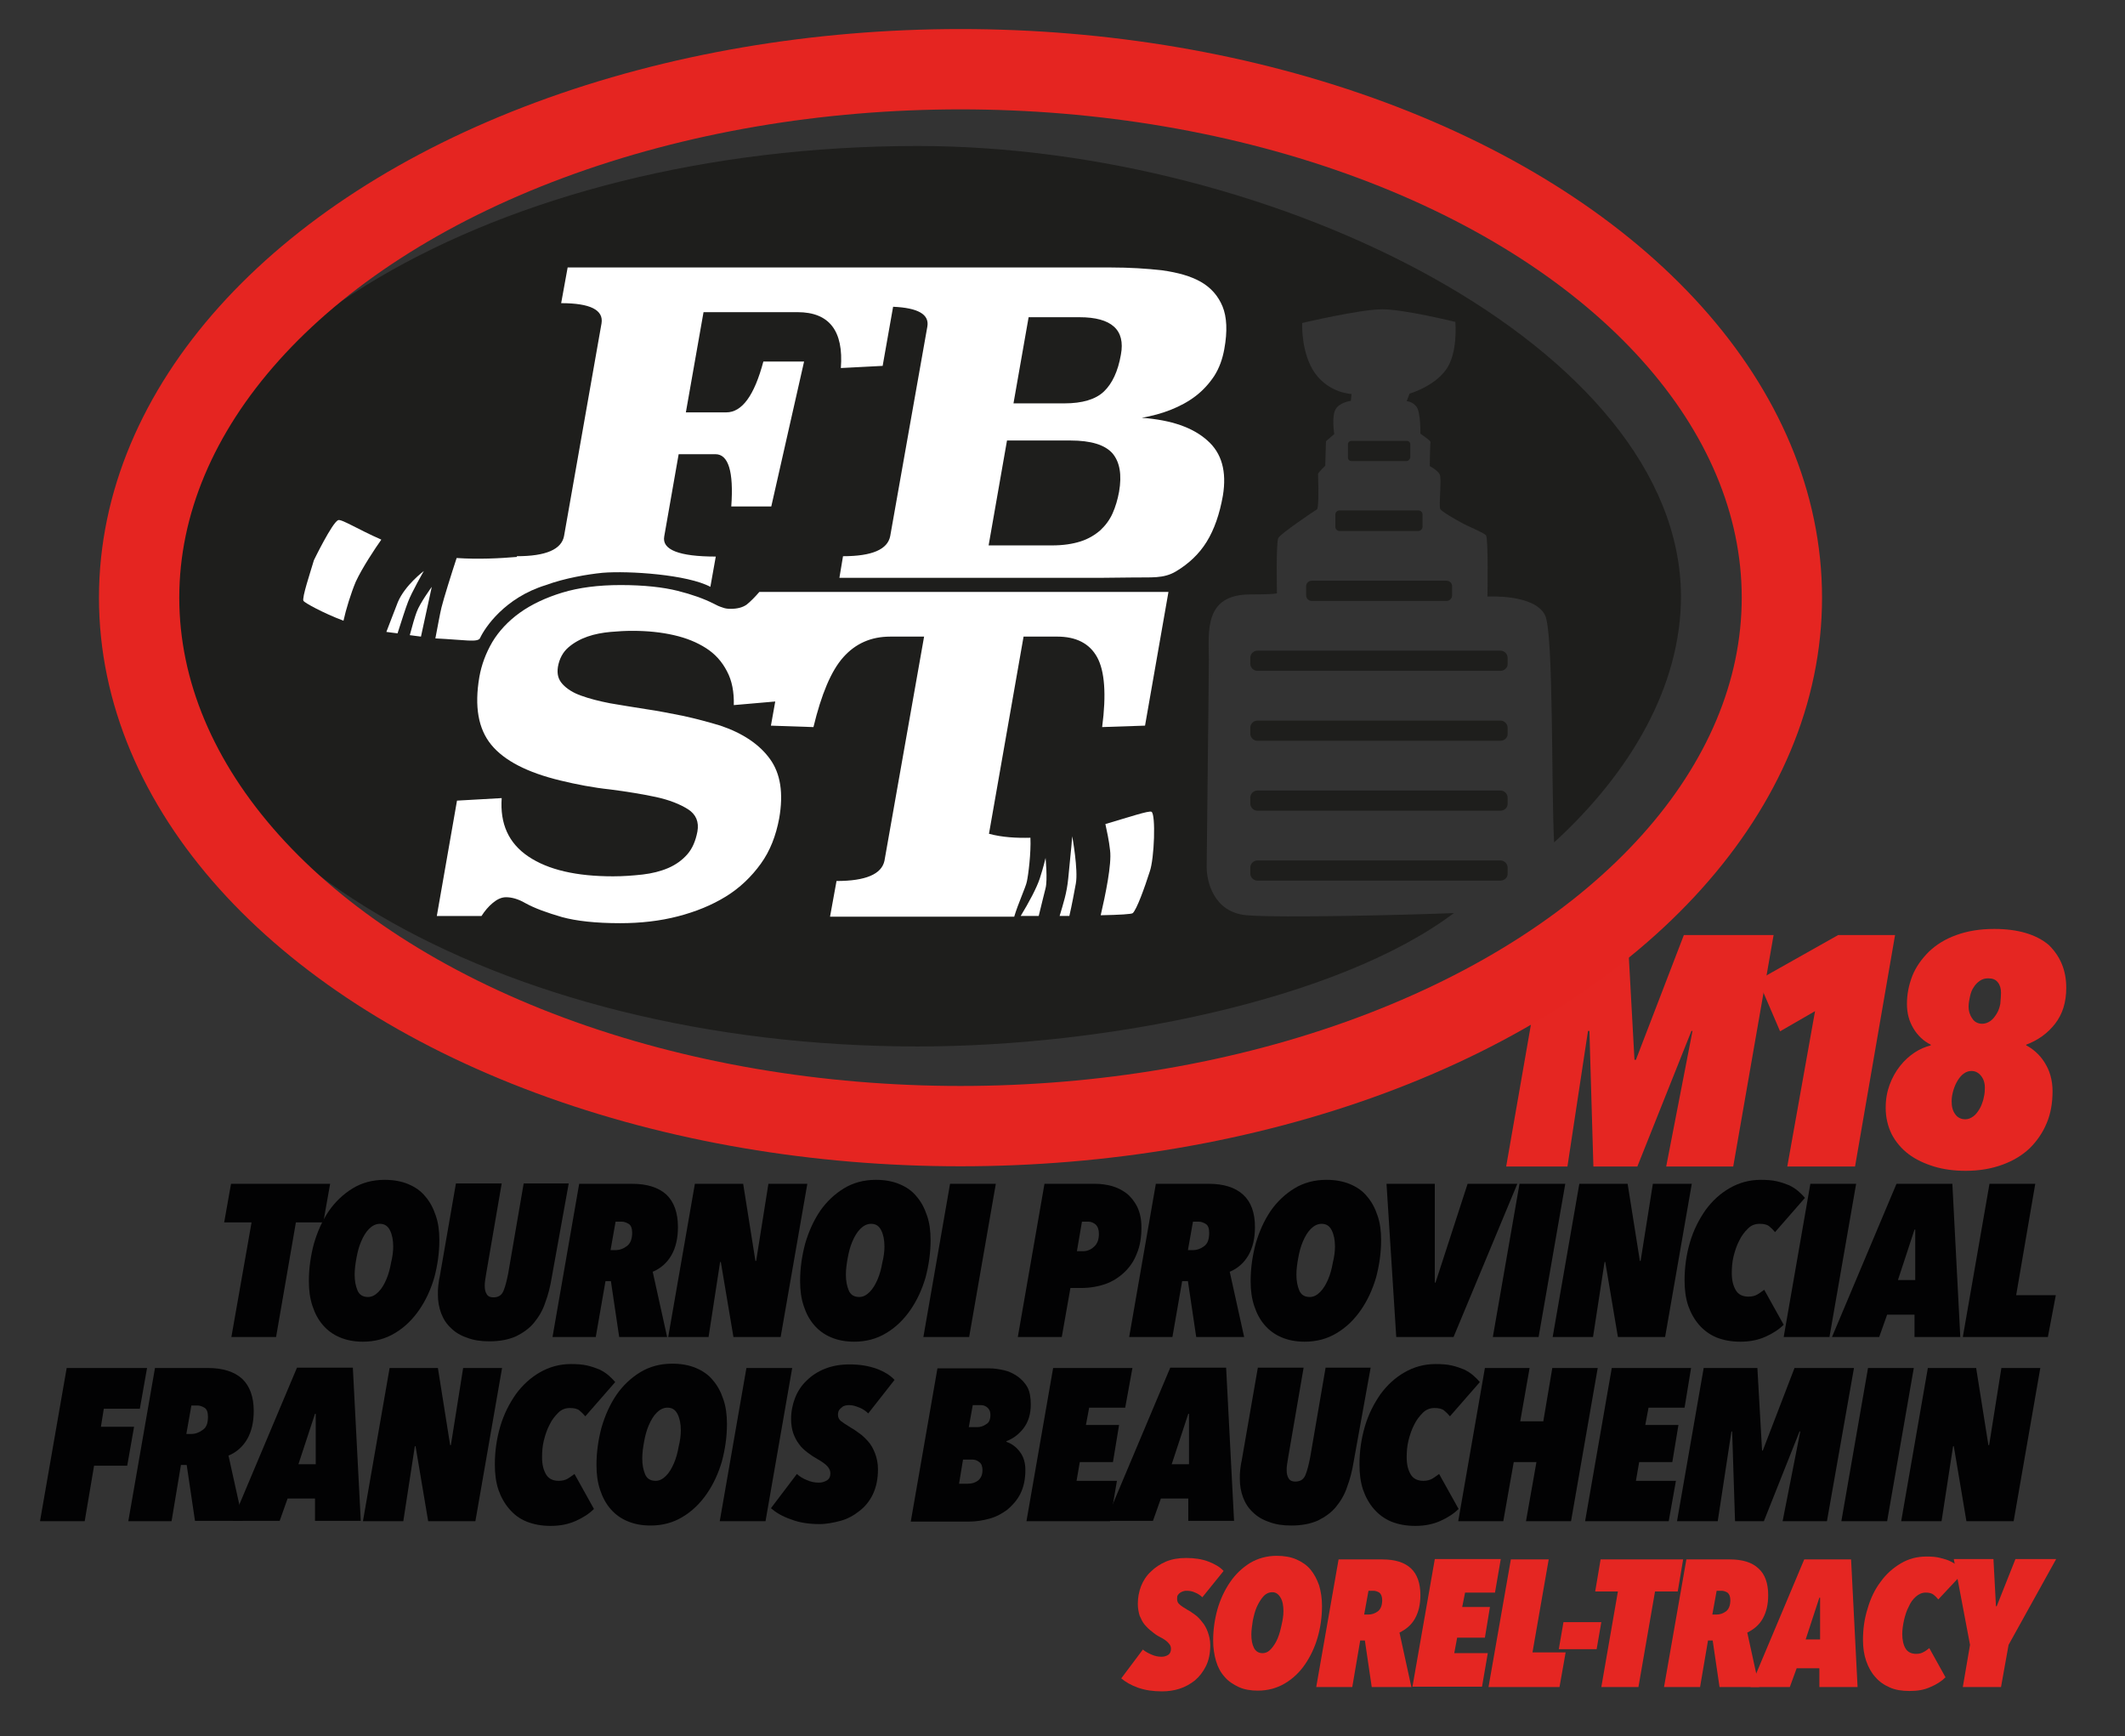 <?xml version="1.0" encoding="UTF-8"?>
<!-- Generator: Adobe Illustrator 27.7.0, SVG Export Plug-In . SVG Version: 6.00 Build 0)  -->
<svg xmlns="http://www.w3.org/2000/svg" xmlns:xlink="http://www.w3.org/1999/xlink" version="1.1" id="Calque_1" x="0px" y="0px" viewBox="0 0 589.6 481.6" style="enable-background:new 0 0 589.6 481.6;" xml:space="preserve">
<rect x="0" y="0" width="589.6" height="481.6" fill="#333333" stroke="none"/>
<style type="text/css">
	.st0{fill:#020203;}
	.st1{fill:#E52622;}
	.st2{fill:#1E1E1C;}
	.st3{fill:none;stroke:#E52521;stroke-width:22.282;stroke-linejoin:round;stroke-miterlimit:10;}
	.st4{fill:none;stroke:#1E1E1C;stroke-width:5;stroke-linecap:round;stroke-miterlimit:10;}
	.st5{fill:#FFFFFF;}
</style>
<g>
	<path class="st0" d="M89.7,339.1h-7.6l-5.5,31.8H64.2l5.6-31.8h-7.6l1.9-10.7h27.5L89.7,339.1z"></path>
	<path class="st0" d="M121.9,344c0,3.6-0.5,7-1.4,10.4c-1,3.4-2.4,6.4-4.2,9c-1.8,2.6-4,4.8-6.7,6.4c-2.6,1.6-5.6,2.4-8.9,2.4   c-2.4,0-4.5-0.4-6.4-1.2c-1.9-0.8-3.4-1.9-4.7-3.4c-1.3-1.5-2.2-3.2-2.9-5.3c-0.7-2.1-1-4.3-1-6.9c0-3.6,0.5-7,1.4-10.4   c1-3.4,2.3-6.3,4.1-9c1.8-2.6,4-4.7,6.6-6.3c2.6-1.6,5.6-2.4,8.9-2.4c2.5,0,4.7,0.4,6.6,1.2c1.9,0.8,3.5,1.9,4.7,3.4   c1.3,1.5,2.2,3.2,2.9,5.3C121.6,339.2,121.9,341.4,121.9,344z M109.1,345.8c0-1.8-0.3-3.3-0.9-4.5c-0.6-1.2-1.5-1.8-2.8-1.8   c-1.1,0-2.1,0.5-3,1.4c-0.9,0.9-1.6,2.1-2.2,3.5s-1,2.9-1.3,4.6c-0.3,1.6-0.5,3.2-0.5,4.6c0,1.8,0.3,3.2,0.8,4.4s1.5,1.8,2.9,1.8   c1.1,0,2-0.5,2.9-1.4c0.9-0.9,1.6-2.1,2.2-3.5c0.6-1.4,1-2.9,1.3-4.6C108.9,348.7,109.1,347.2,109.1,345.8z"></path>
	<path class="st0" d="M153.1,354.3c-0.4,2.5-1,4.9-1.8,7c-0.7,2.2-1.8,4-3.1,5.6c-1.3,1.6-3,2.8-5,3.8c-2,0.9-4.5,1.4-7.4,1.4   c-2.4,0-4.4-0.3-6.2-1c-1.8-0.6-3.3-1.5-4.5-2.7c-1.2-1.1-2.1-2.5-2.7-4.1s-0.9-3.3-0.9-5.2c0-0.8,0-1.6,0.1-2.4   c0.1-0.8,0.2-1.7,0.4-2.5l4.5-25.9h12.7l-4.3,25c-0.1,0.7-0.2,1.3-0.3,1.9c-0.1,0.6-0.1,1.1-0.1,1.6c0,1,0.2,1.7,0.6,2.3   c0.4,0.6,1,0.8,1.8,0.8c1.4,0,2.3-0.6,2.8-1.8c0.5-1.2,0.9-2.8,1.3-4.8l4.3-25h12.5L153.1,354.3z"></path>
	<path class="st0" d="M188.1,340.4c0,3.1-0.6,5.7-1.8,7.8c-1.2,2.1-3,3.7-5.2,4.6l4,18.1h-13.3l-2.3-15.5H168l-2.7,15.5h-12   l7.4-42.5h14.7c4.1,0,7.3,1,9.5,3C187,333.4,188.1,336.4,188.1,340.4z M175.4,342c0-1.2-0.3-2.1-1-2.5c-0.7-0.4-1.3-0.6-1.9-0.6   h-1.7l-1.4,7.9h1.3c1.2,0,2.3-0.4,3.2-1.1C174.9,345,175.4,343.7,175.4,342z"></path>
	<path class="st0" d="M216.6,370.9h-13.1l-3.5-20.8h-0.2l-3.2,20.8h-11.2l7.4-42.5h13.4l3.4,21.4h0.2l3.4-21.4h10.8L216.6,370.9z"></path>
	<path class="st0" d="M258.2,344c0,3.6-0.5,7-1.4,10.4c-1,3.4-2.4,6.4-4.2,9c-1.8,2.6-4,4.8-6.7,6.4c-2.6,1.6-5.6,2.4-8.9,2.4   c-2.4,0-4.5-0.4-6.4-1.2c-1.9-0.8-3.4-1.9-4.7-3.4c-1.3-1.5-2.2-3.2-2.9-5.3c-0.7-2.1-1-4.3-1-6.9c0-3.6,0.5-7,1.4-10.4   c1-3.4,2.3-6.3,4.1-9c1.8-2.6,4-4.7,6.6-6.3c2.6-1.6,5.6-2.4,8.9-2.4c2.5,0,4.7,0.4,6.6,1.2c1.9,0.8,3.5,1.9,4.7,3.4   c1.3,1.5,2.2,3.2,2.9,5.3C257.9,339.2,258.2,341.4,258.2,344z M245.4,345.8c0-1.8-0.3-3.3-0.9-4.5c-0.6-1.2-1.5-1.8-2.8-1.8   c-1.1,0-2.1,0.5-3,1.4c-0.9,0.9-1.6,2.1-2.2,3.5s-1,2.9-1.3,4.6c-0.3,1.6-0.5,3.2-0.5,4.6c0,1.8,0.3,3.2,0.8,4.4s1.5,1.8,2.9,1.8   c1.1,0,2-0.5,2.9-1.4c0.9-0.9,1.6-2.1,2.2-3.5c0.6-1.4,1-2.9,1.3-4.6C245.2,348.7,245.4,347.2,245.4,345.8z"></path>
	<path class="st0" d="M268.9,370.9h-12.7l7.4-42.5h12.7L268.9,370.9z"></path>
	<path class="st0" d="M316.7,340.5c0,2.8-0.4,5.2-1.3,7.3c-0.8,2.1-2,3.8-3.5,5.2c-1.5,1.4-3.2,2.5-5.2,3.2c-2,0.7-4.3,1.1-6.7,1.1   h-3l-2.4,13.6h-12.2l7.4-42.5h14.1c1.5,0,3,0.2,4.5,0.6c1.5,0.4,2.9,1.1,4.1,2s2.2,2.2,3,3.7C316.3,336.4,316.7,338.2,316.7,340.5z    M304.9,342.3c0-1.2-0.3-2-0.9-2.6c-0.6-0.5-1.3-0.8-2-0.8h-1.8l-1.4,8.2h1.7c1.2,0,2.3-0.5,3.1-1.3   C304.5,345,304.9,343.8,304.9,342.3z"></path>
	<path class="st0" d="M348.2,340.4c0,3.1-0.6,5.7-1.8,7.8c-1.2,2.1-3,3.7-5.2,4.6l4,18.1h-13.3l-2.3-15.5h-1.6l-2.7,15.5h-12   l7.4-42.5h14.7c4.1,0,7.3,1,9.5,3C347.1,333.4,348.2,336.4,348.2,340.4z M335.5,342c0-1.2-0.3-2.1-1-2.5c-0.7-0.4-1.3-0.6-1.9-0.6   H331l-1.4,7.9h1.3c1.2,0,2.3-0.4,3.2-1.1C335.1,345,335.5,343.7,335.5,342z"></path>
	<path class="st0" d="M383.2,344c0,3.6-0.5,7-1.4,10.4c-1,3.4-2.4,6.4-4.2,9c-1.8,2.6-4,4.8-6.7,6.4c-2.6,1.6-5.6,2.4-8.9,2.4   c-2.4,0-4.5-0.4-6.4-1.2c-1.9-0.8-3.4-1.9-4.7-3.4c-1.3-1.5-2.2-3.2-2.9-5.3c-0.7-2.1-1-4.3-1-6.9c0-3.6,0.5-7,1.4-10.4   c1-3.4,2.3-6.3,4.1-9c1.8-2.6,4-4.7,6.6-6.3c2.6-1.6,5.6-2.4,8.9-2.4c2.5,0,4.7,0.4,6.6,1.2c1.9,0.8,3.5,1.9,4.7,3.4   c1.3,1.5,2.2,3.2,2.9,5.3C382.9,339.2,383.2,341.4,383.2,344z M370.4,345.8c0-1.8-0.3-3.3-0.9-4.5c-0.6-1.2-1.5-1.8-2.8-1.8   c-1.1,0-2.1,0.5-3,1.4c-0.9,0.9-1.6,2.1-2.2,3.5s-1,2.9-1.3,4.6c-0.3,1.6-0.5,3.2-0.5,4.6c0,1.8,0.3,3.2,0.8,4.4s1.5,1.8,2.9,1.8   c1.1,0,2-0.5,2.9-1.4c0.9-0.9,1.6-2.1,2.2-3.5c0.6-1.4,1-2.9,1.3-4.6C370.2,348.7,370.4,347.2,370.4,345.8z"></path>
	<path class="st0" d="M403.3,370.9h-15.9l-2.7-42.5h13.4v27.4h0.2l8.9-27.4H421L403.3,370.9z"></path>
	<path class="st0" d="M426.9,370.9h-12.7l7.4-42.5h12.7L426.9,370.9z"></path>
	<path class="st0" d="M462,370.9h-13.1l-3.5-20.8h-0.2l-3.2,20.8h-11.2l7.4-42.5h13.4l3.4,21.4h0.2l3.4-21.4h10.8L462,370.9z"></path>
	<path class="st0" d="M492.5,341.8c-0.5-0.6-1-1.1-1.6-1.6c-0.6-0.5-1.5-0.7-2.7-0.7c-1.2,0-2.3,0.4-3.2,1.3c-0.9,0.9-1.8,2-2.4,3.3   c-0.7,1.3-1.2,2.8-1.6,4.4c-0.4,1.6-0.5,3.2-0.5,4.7c0,2,0.4,3.5,1.1,4.7c0.7,1.2,1.9,1.8,3.5,1.8c1,0,1.8-0.2,2.5-0.6   c0.7-0.4,1.3-0.9,1.9-1.3l5.4,9.7c-1.3,1.3-3,2.4-5,3.3c-2,0.9-4.3,1.4-7,1.4c-2.5,0-4.7-0.4-6.7-1.2c-1.9-0.8-3.5-2-4.8-3.5   c-1.3-1.5-2.3-3.3-3-5.3c-0.7-2.1-1-4.4-1-7c0-3.7,0.5-7.2,1.5-10.6c1-3.4,2.5-6.3,4.3-8.9c1.9-2.6,4.1-4.6,6.7-6.1   c2.6-1.5,5.5-2.3,8.6-2.3c1.7,0,3.2,0.1,4.5,0.4c1.3,0.3,2.4,0.7,3.4,1.1c1,0.5,1.8,1,2.5,1.6c0.7,0.6,1.3,1.2,1.9,1.9L492.5,341.8   z"></path>
	<path class="st0" d="M507.6,370.9h-12.7l7.4-42.5H515L507.6,370.9z"></path>
	<path class="st0" d="M531.2,364.7h-7.6l-2.2,6.2h-13.1l17.9-42.5h15.5l2.2,42.5h-12.7V364.7z M526.6,355.1h4.8v-14h-0.2   L526.6,355.1z"></path>
	<path class="st0" d="M568.2,370.9h-23.6l7.4-42.5h12.7l-5.3,30.9h11L568.2,370.9z"></path>
</g>
<g>
	<path class="st0" d="M38.8,390.8h-10l-0.8,5h9.2l-1.9,10.8h-9.2L23.5,422H11.1l7.4-42.5h22.3L38.8,390.8z"></path>
	<path class="st0" d="M70.4,391.4c0,3.1-0.6,5.7-1.8,7.8c-1.2,2.1-3,3.7-5.2,4.6l4,18.1H54.1l-2.3-15.5h-1.6L47.6,422h-12l7.4-42.5   h14.7c4.1,0,7.3,1,9.5,3C69.3,384.5,70.4,387.5,70.4,391.4z M57.7,393c0-1.2-0.3-2.1-1-2.5c-0.7-0.4-1.3-0.6-1.9-0.6h-1.7l-1.4,7.9   h1.3c1.2,0,2.3-0.4,3.2-1.1C57.3,396,57.7,394.8,57.7,393z"></path>
	<path class="st0" d="M87.4,415.7h-7.6l-2.2,6.2H64.5l17.9-42.5h15.5l2.2,42.5H87.4V415.7z M82.8,406.2h4.8v-14h-0.2L82.8,406.2z"></path>
	<path class="st0" d="M131.9,422h-13.1l-3.5-20.8h-0.2l-3.2,20.8h-11.2l7.4-42.5h13.4l3.4,21.4h0.2l3.4-21.4h10.8L131.9,422z"></path>
	<path class="st0" d="M162.4,392.9c-0.5-0.6-1-1.1-1.6-1.6c-0.6-0.5-1.5-0.7-2.7-0.7s-2.3,0.4-3.2,1.3c-0.9,0.9-1.8,2-2.4,3.3   c-0.7,1.3-1.2,2.8-1.6,4.4c-0.4,1.6-0.5,3.2-0.5,4.7c0,2,0.4,3.5,1.1,4.7c0.7,1.2,1.9,1.8,3.5,1.8c1,0,1.8-0.2,2.5-0.6   c0.7-0.4,1.3-0.9,1.9-1.3l5.4,9.7c-1.3,1.3-3,2.4-5,3.3c-2,0.9-4.3,1.4-7,1.4c-2.5,0-4.7-0.4-6.7-1.2s-3.5-2-4.8-3.5   c-1.3-1.5-2.3-3.3-3-5.3c-0.7-2.1-1-4.4-1-7c0-3.7,0.5-7.2,1.5-10.6c1-3.4,2.5-6.3,4.3-8.9c1.9-2.6,4.1-4.6,6.7-6.1   c2.6-1.5,5.5-2.3,8.6-2.3c1.7,0,3.2,0.1,4.5,0.4c1.3,0.3,2.4,0.7,3.4,1.1c1,0.5,1.8,1,2.5,1.6c0.7,0.6,1.3,1.2,1.9,1.9L162.4,392.9   z"></path>
	<path class="st0" d="M201.7,395c0,3.6-0.5,7-1.4,10.4c-1,3.4-2.4,6.4-4.2,9c-1.8,2.6-4,4.8-6.7,6.4c-2.6,1.6-5.6,2.4-8.9,2.4   c-2.4,0-4.5-0.4-6.4-1.2s-3.4-1.9-4.7-3.4c-1.3-1.5-2.2-3.2-2.9-5.3c-0.7-2.1-1-4.3-1-6.9c0-3.6,0.5-7,1.4-10.4   c1-3.4,2.3-6.3,4.1-9c1.8-2.6,4-4.7,6.6-6.3c2.6-1.6,5.6-2.4,8.9-2.4c2.5,0,4.7,0.4,6.6,1.2c1.9,0.8,3.5,1.9,4.7,3.4   c1.3,1.5,2.2,3.2,2.9,5.3C201.4,390.2,201.7,392.5,201.7,395z M188.9,396.8c0-1.8-0.3-3.3-0.9-4.5c-0.6-1.2-1.5-1.8-2.8-1.8   c-1.1,0-2.1,0.5-3,1.4c-0.9,0.9-1.6,2.1-2.2,3.5s-1,2.9-1.3,4.6c-0.3,1.6-0.5,3.2-0.5,4.6c0,1.8,0.3,3.2,0.8,4.4s1.5,1.8,2.9,1.8   c1.1,0,2-0.5,2.9-1.4c0.9-0.9,1.6-2.1,2.2-3.5c0.6-1.4,1-2.9,1.3-4.6C188.7,399.7,188.9,398.2,188.9,396.8z"></path>
	<path class="st0" d="M212.4,422h-12.7l7.4-42.5h12.7L212.4,422z"></path>
	<path class="st0" d="M240.9,392.1c-0.6-0.6-1.4-1.2-2.4-1.6c-1-0.4-1.9-0.7-2.8-0.7c-0.4,0-0.7,0-1.1,0.1c-0.4,0.1-0.7,0.2-1,0.5   c-0.3,0.2-0.6,0.5-0.8,0.8s-0.3,0.8-0.3,1.3c0,0.7,0.3,1.3,0.8,1.7c0.5,0.4,1.4,1,2.7,1.8c0.7,0.4,1.5,0.9,2.4,1.6   c0.9,0.6,1.7,1.4,2.5,2.3c0.8,0.9,1.4,2,1.9,3.3s0.8,2.8,0.8,4.4c0,2.7-0.5,5-1.4,6.9s-2.2,3.5-3.8,4.7c-1.5,1.2-3.3,2.2-5.2,2.7   s-3.9,0.9-5.8,0.9c-2.9,0-5.6-0.4-7.9-1.3c-2.4-0.8-4.2-1.9-5.6-3.1l7.2-9.5c0.8,0.7,1.7,1.3,2.8,1.7c1.1,0.5,2.2,0.7,3.3,0.7   c0.8,0,1.5-0.2,2.2-0.6c0.7-0.4,1-1.1,1-2c0-0.7-0.3-1.3-0.8-1.9c-0.5-0.6-1.5-1.3-2.9-2.1c-0.9-0.5-1.8-1.1-2.7-1.8   c-0.9-0.7-1.7-1.4-2.3-2.3c-0.7-0.9-1.2-1.9-1.6-3c-0.4-1.2-0.6-2.5-0.6-4c0-2,0.4-4,1.1-5.8c0.7-1.8,1.8-3.5,3.2-4.8   c1.4-1.4,3.1-2.5,5.1-3.3c2-0.8,4.3-1.2,6.8-1.2c2.8,0,5.3,0.4,7.5,1.2c2.2,0.8,3.9,1.9,5,3.1L240.9,392.1z"></path>
	<path class="st0" d="M286,389.6c0,2.7-0.7,4.9-2,6.6s-2.9,2.9-4.8,3.6l0.1,0.2c1.4,0.5,2.7,1.4,3.7,2.8c1,1.3,1.5,3,1.5,5   c0,2.6-0.5,4.8-1.4,6.6c-0.9,1.8-2.2,3.2-3.6,4.4c-1.5,1.1-3.1,2-5,2.5c-1.8,0.5-3.7,0.8-5.5,0.8h-16.3l7.4-42.5h14.5   c1.2,0,2.5,0.2,3.9,0.5c1.4,0.3,2.6,0.9,3.8,1.7c1.1,0.8,2.1,1.8,2.8,3.1C285.7,386,286,387.7,286,389.6z M272.6,407.8   c0-1-0.3-1.8-0.9-2.2c-0.6-0.5-1.2-0.7-2-0.7h-2.5l-1.1,6.7h2.4c1.2,0,2.1-0.3,2.9-0.9C272.2,410,272.6,409.1,272.6,407.8z    M274.8,392.5c0-0.8-0.2-1.4-0.7-1.9c-0.5-0.5-1.1-0.8-1.9-0.8h-2.3l-1.1,6.1h2.3c0.8,0,1.7-0.2,2.5-0.8   C274.4,394.7,274.8,393.8,274.8,392.5z"></path>
	<path class="st0" d="M312.2,390.5h-10l-0.9,4.8h9.2l-1.7,10.3h-9.2l-0.9,5.2h11.2l-1.9,11.2h-23.2l7.4-42.5h22L312.2,390.5z"></path>
	<path class="st0" d="M329.7,415.7h-7.6l-2.2,6.2h-13.1l17.9-42.5h15.5l2.2,42.5h-12.7V415.7z M325.1,406.2h4.8v-14h-0.2   L325.1,406.2z"></path>
	<path class="st0" d="M375.6,405.4c-0.4,2.5-1,4.9-1.8,7c-0.7,2.2-1.8,4-3.1,5.6c-1.3,1.6-3,2.8-5,3.8c-2,0.9-4.5,1.4-7.4,1.4   c-2.4,0-4.4-0.3-6.2-1c-1.8-0.6-3.3-1.5-4.5-2.7c-1.2-1.1-2.1-2.5-2.7-4.1s-0.9-3.3-0.9-5.2c0-0.8,0-1.6,0.1-2.4   c0.1-0.8,0.2-1.7,0.4-2.5l4.5-25.9h12.7l-4.3,25c-0.1,0.7-0.2,1.3-0.3,1.9c-0.1,0.6-0.1,1.1-0.1,1.6c0,1,0.2,1.7,0.6,2.3   c0.4,0.6,1,0.8,1.8,0.8c1.4,0,2.3-0.6,2.8-1.8c0.5-1.2,0.9-2.8,1.3-4.8l4.3-25h12.5L375.6,405.4z"></path>
	<path class="st0" d="M402.3,392.9c-0.5-0.6-1-1.1-1.6-1.6c-0.6-0.5-1.5-0.7-2.7-0.7c-1.2,0-2.3,0.4-3.2,1.3c-0.9,0.9-1.8,2-2.4,3.3   c-0.7,1.3-1.2,2.8-1.6,4.4c-0.4,1.6-0.5,3.2-0.5,4.7c0,2,0.4,3.5,1.1,4.7c0.7,1.2,1.9,1.8,3.5,1.8c1,0,1.8-0.2,2.5-0.6   c0.7-0.4,1.3-0.9,1.9-1.3l5.4,9.7c-1.3,1.3-3,2.4-5,3.3c-2,0.9-4.3,1.4-7,1.4c-2.5,0-4.7-0.4-6.7-1.2c-1.9-0.8-3.5-2-4.8-3.5   c-1.3-1.5-2.3-3.3-3-5.3c-0.7-2.1-1-4.4-1-7c0-3.7,0.5-7.2,1.5-10.6c1-3.4,2.5-6.3,4.3-8.9c1.9-2.6,4.1-4.6,6.7-6.1   c2.6-1.5,5.5-2.3,8.6-2.3c1.7,0,3.2,0.1,4.5,0.4c1.3,0.3,2.4,0.7,3.4,1.1c1,0.5,1.8,1,2.5,1.6c0.7,0.6,1.3,1.2,1.9,1.9L402.3,392.9   z"></path>
	<path class="st0" d="M435.9,422h-12.5l2.9-16.4H420l-2.9,16.4h-12.5l7.4-42.5h12.4l-2.6,14.8h6.4l2.5-14.8h12.6L435.9,422z"></path>
	<path class="st0" d="M467.4,390.5h-10l-0.9,4.8h9.2l-1.7,10.3h-9.2l-0.9,5.2H465L463,422h-23.2l7.4-42.5h22L467.4,390.5z"></path>
	<path class="st0" d="M506.9,422h-12.3l4.9-24.9h-0.2l-9.9,24.9h-8l-0.8-24.9h-0.2l-3.8,24.9h-11.3l7.4-42.5h14.9l1.3,22.9h0.2   l8.8-22.9h16.5L506.9,422z"></path>
	<path class="st0" d="M523.6,422h-12.7l7.4-42.5H531L523.6,422z"></path>
	<path class="st0" d="M558.7,422h-13.1l-3.5-20.8h-0.2l-3.2,20.8h-11.2l7.4-42.5h13.4l3.4,21.4h0.2l3.4-21.4h10.8L558.7,422z"></path>
	<path class="st1" d="M333.6,443.1c-0.5-0.5-1.2-1-2-1.3c-0.8-0.4-1.6-0.5-2.3-0.5c-0.3,0-0.6,0-0.9,0.1c-0.3,0.1-0.6,0.2-0.9,0.4   c-0.3,0.2-0.5,0.4-0.7,0.7c-0.2,0.3-0.2,0.6-0.2,1.1c0,0.6,0.2,1.1,0.7,1.5c0.4,0.4,1.2,0.9,2.2,1.5c0.6,0.3,1.3,0.8,2,1.3   s1.4,1.2,2,2c0.7,0.8,1.2,1.7,1.6,2.8c0.4,1.1,0.7,2.3,0.7,3.7c0,2.2-0.4,4.2-1.2,5.8c-0.8,1.6-1.8,2.9-3.1,4   c-1.3,1-2.7,1.8-4.3,2.3c-1.6,0.5-3.2,0.7-4.8,0.7c-2.4,0-4.6-0.3-6.6-1c-2-0.7-3.5-1.6-4.7-2.6l6-8c0.7,0.6,1.5,1,2.4,1.4   c0.9,0.4,1.8,0.6,2.8,0.6c0.7,0,1.3-0.2,1.8-0.5c0.5-0.3,0.8-0.9,0.8-1.7c0-0.6-0.2-1.1-0.7-1.6c-0.4-0.5-1.2-1.1-2.4-1.7   c-0.8-0.4-1.5-0.9-2.2-1.5c-0.7-0.5-1.4-1.2-2-1.9c-0.6-0.7-1-1.6-1.4-2.5c-0.3-1-0.5-2.1-0.5-3.3c0-1.7,0.3-3.3,0.9-4.9   c0.6-1.5,1.5-2.9,2.7-4c1.2-1.2,2.6-2.1,4.2-2.8c1.7-0.7,3.5-1,5.6-1c2.3,0,4.4,0.3,6.2,1c1.8,0.7,3.2,1.5,4.2,2.6L333.6,443.1z"></path>
	<path class="st1" d="M366.8,445.5c0,3-0.4,5.9-1.2,8.7s-2,5.3-3.5,7.5c-1.5,2.2-3.4,4-5.6,5.3s-4.7,2-7.5,2c-2,0-3.8-0.3-5.3-1   c-1.5-0.7-2.9-1.6-3.9-2.8c-1.1-1.2-1.9-2.7-2.4-4.4c-0.5-1.7-0.8-3.6-0.8-5.7c0-3,0.4-5.8,1.2-8.7c0.8-2.8,2-5.3,3.5-7.5   c1.5-2.2,3.3-3.9,5.5-5.3c2.2-1.3,4.7-2,7.4-2c2.1,0,3.9,0.3,5.5,1c1.6,0.7,2.9,1.6,3.9,2.8c1,1.2,1.8,2.7,2.4,4.4   C366.5,441.5,366.8,443.4,366.8,445.5z M356.1,447c0-1.5-0.2-2.8-0.8-3.8s-1.3-1.5-2.3-1.5c-0.9,0-1.8,0.4-2.5,1.2   c-0.7,0.8-1.3,1.8-1.8,2.9s-0.8,2.4-1.1,3.8c-0.2,1.4-0.4,2.6-0.4,3.8c0,1.5,0.2,2.7,0.7,3.7c0.5,1,1.3,1.5,2.4,1.5   c0.9,0,1.7-0.4,2.4-1.2c0.7-0.8,1.3-1.7,1.8-2.9c0.5-1.2,0.8-2.4,1.1-3.8C355.9,449.4,356.1,448.2,356.1,447z"></path>
	<path class="st1" d="M394.1,442.5c0,2.6-0.5,4.7-1.5,6.5c-1,1.8-2.5,3-4.3,3.9l3.3,15.1h-11l-1.9-12.9h-1.3l-2.2,12.9h-10l6.2-35.4   h12.2c3.4,0,6.1,0.8,7.9,2.5C393.2,436.7,394.1,439.2,394.1,442.5z M383.5,443.9c0-1-0.3-1.7-0.8-2.1c-0.5-0.3-1.1-0.5-1.6-0.5   h-1.4l-1.2,6.6h1.1c1,0,1.9-0.3,2.7-0.9S383.5,445.3,383.5,443.9z"></path>
	<path class="st1" d="M414.8,441.8h-8.3l-0.8,4h7.7l-1.4,8.5h-7.7l-0.8,4.3h9.3l-1.6,9.3h-19.3l6.2-35.4h18.3L414.8,441.8z"></path>
	<path class="st1" d="M432.7,468H413l6.2-35.4h10.5l-4.5,25.8h9.2L432.7,468z"></path>
	<path class="st1" d="M443,457.5h-10.5l1.3-7.5h10.5L443,457.5z"></path>
	<path class="st1" d="M465.5,441.5h-6.3l-4.6,26.5h-10.3l4.6-26.5h-6.3l1.5-8.9h22.9L465.5,441.5z"></path>
	<path class="st1" d="M490.6,442.5c0,2.6-0.5,4.7-1.5,6.5c-1,1.8-2.5,3-4.3,3.9l3.3,15.1h-11l-1.9-12.9h-1.3l-2.2,12.9h-10l6.2-35.4   H480c3.4,0,6.1,0.8,7.9,2.5C489.7,436.7,490.6,439.2,490.6,442.5z M480.1,443.9c0-1-0.3-1.7-0.8-2.1c-0.5-0.3-1.1-0.5-1.6-0.5h-1.4   l-1.2,6.6h1.1c1,0,1.9-0.3,2.7-0.9S480.1,445.3,480.1,443.9z"></path>
	<path class="st1" d="M504.8,462.8h-6.3l-1.9,5.2h-10.9l14.9-35.4h13l1.8,35.4h-10.6V462.8z M501,454.8h4v-11.6h-0.2L501,454.8z"></path>
	<path class="st1" d="M537.8,443.7c-0.4-0.5-0.8-0.9-1.3-1.3c-0.5-0.4-1.2-0.6-2.2-0.6s-1.9,0.4-2.7,1.1c-0.8,0.7-1.5,1.6-2,2.8   c-0.6,1.1-1,2.4-1.3,3.7c-0.3,1.3-0.5,2.7-0.5,3.9c0,1.6,0.3,3,0.9,4c0.6,1,1.6,1.5,3,1.5c0.8,0,1.5-0.2,2-0.5   c0.6-0.3,1.1-0.7,1.6-1.1l4.5,8.1c-1.1,1.1-2.5,2-4.2,2.7c-1.7,0.8-3.6,1.1-5.8,1.1c-2.1,0-4-0.3-5.5-1c-1.6-0.7-2.9-1.6-4-2.9   c-1.1-1.2-1.9-2.7-2.5-4.4c-0.6-1.7-0.9-3.7-0.9-5.8c0-3.1,0.4-6,1.3-8.8c0.8-2.8,2-5.3,3.6-7.4c1.5-2.1,3.4-3.8,5.6-5.1   c2.2-1.3,4.5-1.9,7.2-1.9c1.4,0,2.7,0.1,3.8,0.4s2,0.5,2.9,1c0.8,0.4,1.5,0.8,2.1,1.3c0.6,0.5,1.1,1,1.6,1.5L537.8,443.7z"></path>
	<path class="st1" d="M555.2,468h-10.6l2-11.7l-4.5-23.8h11l0.7,13.1h0.2l5.2-13.1h11.3l-13.2,23.8L555.2,468z"></path>
</g>
<g>
	<path class="st1" d="M480.9,323.6h-18.6l7.3-37.6h-0.3l-15,37.6h-12.2L441,286h-0.4l-5.7,37.6h-17l11.2-64.2h22.5l1.9,34.6h0.4   l13.3-34.6h24.9L480.9,323.6z"></path>
	<path class="st1" d="M514.7,323.6h-18.8l7.7-43.1l-9.7,5.6l-6.1-14.2l22.2-12.5h15.8L514.7,323.6z"></path>
	<path class="st1" d="M573.3,274c0,4-1,7.3-3.1,10c-2.1,2.7-4.8,4.6-8,5.8v0.2c0.8,0.4,1.7,1,2.6,1.8c0.9,0.8,1.7,1.7,2.4,2.8   c0.7,1.1,1.3,2.3,1.7,3.7c0.4,1.4,0.6,2.9,0.6,4.4c0,3.2-0.5,6.2-1.6,8.8c-1.1,2.7-2.7,5-4.7,7c-2.1,2-4.6,3.5-7.6,4.6   c-3,1.1-6.4,1.7-10.2,1.7c-3.2,0-6.2-0.4-8.8-1.2s-5-1.9-7-3.4c-2-1.5-3.6-3.4-4.7-5.5c-1.1-2.2-1.7-4.7-1.7-7.4   c0-2.4,0.4-4.5,1.1-6.4c0.7-1.9,1.7-3.7,2.9-5.2c1.2-1.5,2.5-2.7,4-3.7c1.5-1,3-1.6,4.5-2v-0.2c-2-1-3.6-2.5-4.8-4.5   c-1.2-2-1.8-4.2-1.8-6.8c0-2.7,0.5-5.2,1.5-7.8c1-2.5,2.6-4.7,4.6-6.7c2-1.9,4.5-3.5,7.6-4.6c3-1.1,6.5-1.7,10.5-1.7   c6.6,0,11.6,1.5,15.1,4.4C571.6,265.2,573.3,269.1,573.3,274z M550.7,302.2c0.1-1.6-0.3-2.8-1-3.7c-0.7-0.9-1.6-1.4-2.7-1.4   c-0.7,0-1.4,0.2-2.1,0.7c-0.7,0.5-1.2,1.1-1.7,1.9c-0.5,0.8-0.9,1.7-1.2,2.7s-0.5,2-0.5,3.1c0,1.5,0.3,2.7,1,3.6   c0.6,0.9,1.6,1.4,2.8,1.4c0.8,0,1.5-0.3,2.2-0.8c0.7-0.5,1.2-1.2,1.7-2c0.5-0.8,0.8-1.7,1.1-2.7   C550.5,304.2,550.7,303.2,550.7,302.2z M555.2,275.4c0-1.2-0.3-2.2-0.9-2.9c-0.6-0.8-1.5-1.1-2.7-1.1c-0.8,0-1.6,0.2-2.3,0.7   c-0.7,0.5-1.2,1-1.7,1.8c-0.5,0.7-0.8,1.6-1,2.5c-0.2,0.9-0.4,1.9-0.4,2.9c0,1.1,0.3,2.2,1,3.2c0.6,1,1.6,1.5,2.8,1.5   c0.8,0,1.6-0.3,2.3-0.8c0.7-0.5,1.2-1.2,1.7-2c0.5-0.8,0.8-1.7,1-2.7C555.1,277.2,555.2,276.3,555.2,275.4z"></path>
</g>
<path class="st2" d="M254.6,40.5c-116.8,0-211.6,55.9-211.6,124.9s94.7,124.9,211.6,124.9c52.2,0,116.6-12.8,148.8-37  c-12.6,0.5-48.2,1.4-57.5,0.6c-9.2-0.8-11.1-9.4-11.1-13.4c0-4,0.6-50.1,0.6-57.6s-1.5-18,11.5-18c8.2,0,7.4-0.4,7.4-0.4  s-0.3-14.2,0.4-15.3c0.7-1.2,9.7-7.3,10.7-7.9c0.4-0.2,0.5-4.4,0.3-9.8c0-0.4,2-2.3,2-2.3l0.2-6.8l2.3-2c0,0-0.8-5,0.4-6.9  c1.1-1.9,4.2-2.3,4.2-2.3l0.2-1.9c0,0-6.1-0.2-10.1-5.7c-4-5.6-3.6-14-3.6-14s16.1-3.8,22.2-3.8s20.3,3.5,20.3,3.5s0.8,8.8-2.7,13.4  c-3.4,4.6-10,6.5-10,6.5l-0.8,2.1c0,0,1.5,0,2.7,1.5s1.1,7.5,1.1,7.5s2.9,2,2.8,2.3c-0.1,0.3-0.2,6.7-0.2,6.7s2.3,1.2,2.8,2.4  c0.5,1.1-0.3,8.7,0.1,9.5c0.4,0.7,4.2,2.9,5.9,3.8c1.7,1,6.1,2.7,6.8,3.5c0.7,0.9,0.4,17,0.4,17s13.1-0.8,16,5.2  c2.4,4.9,1.7,48.5,2.5,63c21.3-19.5,35.2-43.4,35.2-68.3C466.2,96.4,353.8,40.5,254.6,40.5z"></path>
<ellipse class="st3" cx="266.5" cy="165.8" rx="227.9" ry="146.6"></ellipse>
<path class="st4" d="M478.4,178.6"></path>
<path class="st2" d="M416.3,186.1h-67.4c-1.1,0-2-0.9-2-2v-1.6c0-1.1,0.9-2,2-2h67.4c1.1,0,2,0.9,2,2v1.6  C418.4,185.2,417.4,186.1,416.3,186.1z"></path>
<path class="st2" d="M401.4,166.7h-37.5c-0.8,0-1.5-0.7-1.5-1.5v-2.6c0-0.8,0.7-1.5,1.5-1.5h37.5c0.8,0,1.5,0.7,1.5,1.5v2.6  C402.9,166,402.2,166.7,401.4,166.7z"></path>
<path class="st2" d="M393.5,147.3h-21.8c-0.7,0-1.2-0.5-1.2-1.2v-3.3c0-0.7,0.5-1.2,1.2-1.2h21.8c0.7,0,1.2,0.5,1.2,1.2v3.3  C394.7,146.7,394.2,147.3,393.5,147.3z"></path>
<path class="st2" d="M390.2,127.9H375c-0.6,0-1-0.4-1-1v-3.6c0-0.6,0.4-1,1-1h15.3c0.6,0,1,0.4,1,1v3.6  C391.2,127.4,390.8,127.9,390.2,127.9z"></path>
<path class="st2" d="M416.3,205.5h-67.4c-1.1,0-2-0.9-2-2v-1.6c0-1.1,0.9-2,2-2h67.4c1.1,0,2,0.9,2,2v1.6  C418.4,204.6,417.4,205.5,416.3,205.5z"></path>
<path class="st2" d="M416.3,224.9h-67.4c-1.1,0-2-0.9-2-2v-1.6c0-1.1,0.9-2,2-2h67.4c1.1,0,2,0.9,2,2v1.6  C418.4,224,417.4,224.9,416.3,224.9z"></path>
<path class="st2" d="M416.3,244.3h-67.4c-1.1,0-2-0.9-2-2v-1.6c0-1.1,0.9-2,2-2h67.4c1.1,0,2,0.9,2,2v1.6  C418.4,243.4,417.4,244.3,416.3,244.3z"></path>
<g>
	<path class="st5" d="M113.2,167c1-2.7,4.4-8.6,4.4-8.6s-5.2,3.9-7.2,8.6c-1.2,3-2.4,6.3-3.2,8.3c1,0.1,2,0.3,3.1,0.4   C111.3,172.6,112.6,168.5,113.2,167z"></path>
	<path class="st5" d="M119.8,162.8c0,0-3.3,4.5-4.2,7c-0.5,1.3-1.3,4.1-1.9,6.4c1,0.1,2,0.3,3.1,0.4L119.8,162.8z"></path>
	<path class="st5" d="M98.7,161.4c1.8-3.9,5.4-9.3,7.1-11.7c-6.6-2.9-11.1-5.8-12-5.4c-1.7,0.8-6.7,11.1-6.7,11.1   c-0.9,3.1-3.4,10.5-2.9,11.3c0.3,0.5,5.3,3.3,11.1,5.5C96,169,97.4,164.5,98.7,161.4z"></path>
	<path class="st5" d="M335,122.2c-4-3.6-10-5.7-18.2-6.3c2.8-0.5,5.5-1.2,8-2.2c2.5-1,4.8-2.2,6.9-3.8c2.1-1.6,3.8-3.5,5.2-5.6   c1.4-2.2,2.3-4.7,2.8-7.5c0.9-4.9,0.7-8.9-0.5-11.8c-1.2-2.9-3.2-5.2-6-6.8c-2.8-1.6-6.4-2.6-10.7-3.2c-4.3-0.5-9.1-0.8-14.4-0.8   h-58.4h-1.7h-90.5l-1.8,9.9c8.1,0,11.8,1.9,11.2,5.6l-10.4,59c-0.7,3.7-5,5.6-13.1,5.6l0,0.2c-4.7,0.4-10.7,0.7-16.7,0.3   c-1.3,3.9-3.7,11.6-4.2,13.7c-0.4,1.6-1.1,5.5-1.7,8.6c8.2,0.4,11.8,1.2,12.4-0.1c1.3-2.8,6.8-11.2,18.3-14.7   c5.1-1.9,11.6-3,15.7-3.4c7.3-0.6,23.6,0.5,29.9,3.9l1.5-8.4c-10.2,0-15-1.9-14.3-5.6l4-22.8h10.2c3.6,0,5.1,4.8,4.4,14.5h11.1   l9.1-40.2h-11.3c-2.5,9.4-5.9,14.1-10.3,14.1h-11.2l4.9-27.8h26.1c8.8,0,12.8,5.2,12,15.5l11.6-0.6l2.9-16.4   c6.9,0.3,10.1,2.1,9.5,5.5L247,148.7c-0.7,3.7-5,5.6-13.1,5.6l-1,6h63.5c6.7,0,13,0,18-0.1c4.9-0.1,8.4,0.4,11.9-1.7   c3.5-2.1,6.4-4.8,8.5-8.2c2.1-3.4,3.6-7.7,4.5-12.8C340.4,130.8,339,125.7,335,122.2z M285.4,88h14.1c8.9,0,12.8,3.5,11.5,10.4   c-0.8,4.6-2.4,8-4.7,10.2c-2.3,2.2-6,3.3-11,3.3h-14.1L285.4,88z M308.7,142.4c-0.8,1.8-2,3.4-3.4,4.7c-1.5,1.3-3.3,2.4-5.5,3.1   c-2.2,0.7-4.8,1.1-7.9,1.1h-17.6l5.1-29.1H297c5.7,0,9.6,1.2,11.7,3.6c2,2.4,2.6,5.9,1.8,10.6C310.1,138.6,309.5,140.6,308.7,142.4   z"></path>
</g>
<g>
	<path class="st5" d="M232.1,244.4l-1.8,9.9h51.1c1.1-3.7,3.2-8.2,3.5-9.7c0.4-1.7,1.2-8,1-12.2c-3.8,0.1-7.8-0.1-11.5-1.1l9.6-54.7   h9.3c5.3,0,9,1.9,11.1,5.7c2.1,3.8,2.6,10.3,1.4,19.4l11.9-0.4l6.5-37.1H221.2h-1h-9.5c-1.3,1.5-2.5,2.7-3.5,3.5   c-1.1,0.8-2.6,1.2-4.5,1.2c-0.8,0-1.6-0.1-2.3-0.4c-0.7-0.2-1.6-0.6-2.5-1.1c-2.6-1.3-5.9-2.5-9.9-3.5c-4-1-9.3-1.6-15.8-1.6   c-6.2,0-11.6,0.7-16.2,2.1c-4.6,1.4-8.6,3.3-11.8,5.6c-3.2,2.3-5.8,5.1-7.6,8.1c-1.8,3.1-3,6.3-3.6,9.7c-1.4,8.2-0.3,14.4,3.3,18.8   c3.6,4.4,10,7.7,19.1,9.9c4.5,1.1,9.2,2,13.9,2.5c4.7,0.6,8.9,1.3,12.7,2.1c3.7,0.8,6.7,2,8.9,3.4c2.2,1.4,3.1,3.5,2.6,6.2   c-0.5,2.6-1.4,4.7-2.8,6.3c-1.4,1.6-3.2,2.9-5.3,3.8c-2.1,0.9-4.5,1.5-7.1,1.8c-2.7,0.3-5.4,0.5-8.2,0.5c-10.2,0-18-1.8-23.5-5.5   c-5.5-3.7-7.9-9.1-7.4-16.2l-12.4,0.7l-5.6,32h12.4c0.9-1.4,1.9-2.6,3.1-3.6c1.2-1,2.4-1.6,3.7-1.6c1.6,0,3.4,0.5,5.3,1.6   c2.7,1.5,6.1,2.7,10.2,3.9c4,1.1,9.4,1.7,16.2,1.7c5.6,0,11-0.6,16-1.9c5-1.3,9.4-3.1,13.3-5.5c3.9-2.4,7.1-5.5,9.7-9.1   c2.6-3.6,4.2-7.8,5.1-12.6c1.2-6.9,0.4-12.4-2.6-16.5c-2.9-4-7.5-7.1-13.7-9.2c-3.3-1-6.7-1.9-10.3-2.7c-3.6-0.7-7-1.4-10.5-1.9   c-3.4-0.5-6.7-1.1-9.8-1.6c-3.1-0.6-5.8-1.3-8-2.1c-2.3-0.8-4-1.9-5.2-3.2c-1.2-1.3-1.6-2.8-1.3-4.8c0.4-2.3,1.4-4.1,2.9-5.4   c1.5-1.3,3.3-2.3,5.3-3c2-0.7,4.2-1.1,6.4-1.3c2.2-0.2,4.2-0.3,6.1-0.3c4.2,0,8,0.4,11.5,1.2c3.5,0.8,6.4,2,8.9,3.6   c2.5,1.6,4.4,3.7,5.8,6.4c1.4,2.6,2,5.8,1.9,9.4l11.5-1l-1.2,6.7l11.8,0.4c2.2-9.1,4.9-15.6,8.3-19.4c3.4-3.8,7.7-5.7,13-5.7h9.4   l-11,62.2C244.6,242.5,240.2,244.4,232.1,244.4z"></path>
	<path class="st5" d="M296.4,243.6c-0.4,4.2-1.4,7.1-2.4,10.5c0.9,0,1.8,0,2.7,0c0.7-3,1.4-6.8,1.8-9c0.7-3.8-1-13.1-1-13.1   S297.2,235.9,296.4,243.6z"></path>
	<path class="st5" d="M290.1,246.4c0.6-2.3,0-8.4,0-8.4s-0.5,2.3-1.6,5.7c-0.9,2.7-3,6.6-5.3,10.4c1.7,0,3.4,0,5,0   C289,250.9,289.8,247.5,290.1,246.4z"></path>
	<path class="st5" d="M319.5,225.2c-0.7-0.4-6.3,1.5-12.8,3.4c0.4,1.9,1,4.5,1.3,7.3c0.5,3.8-1.3,12.4-2.6,18   c5.2-0.1,8.7-0.3,8.9-0.6c1.1-1,3.3-7.1,4.7-11.5C320.3,238.2,320.7,225.9,319.5,225.2z"></path>
</g>
</svg>
